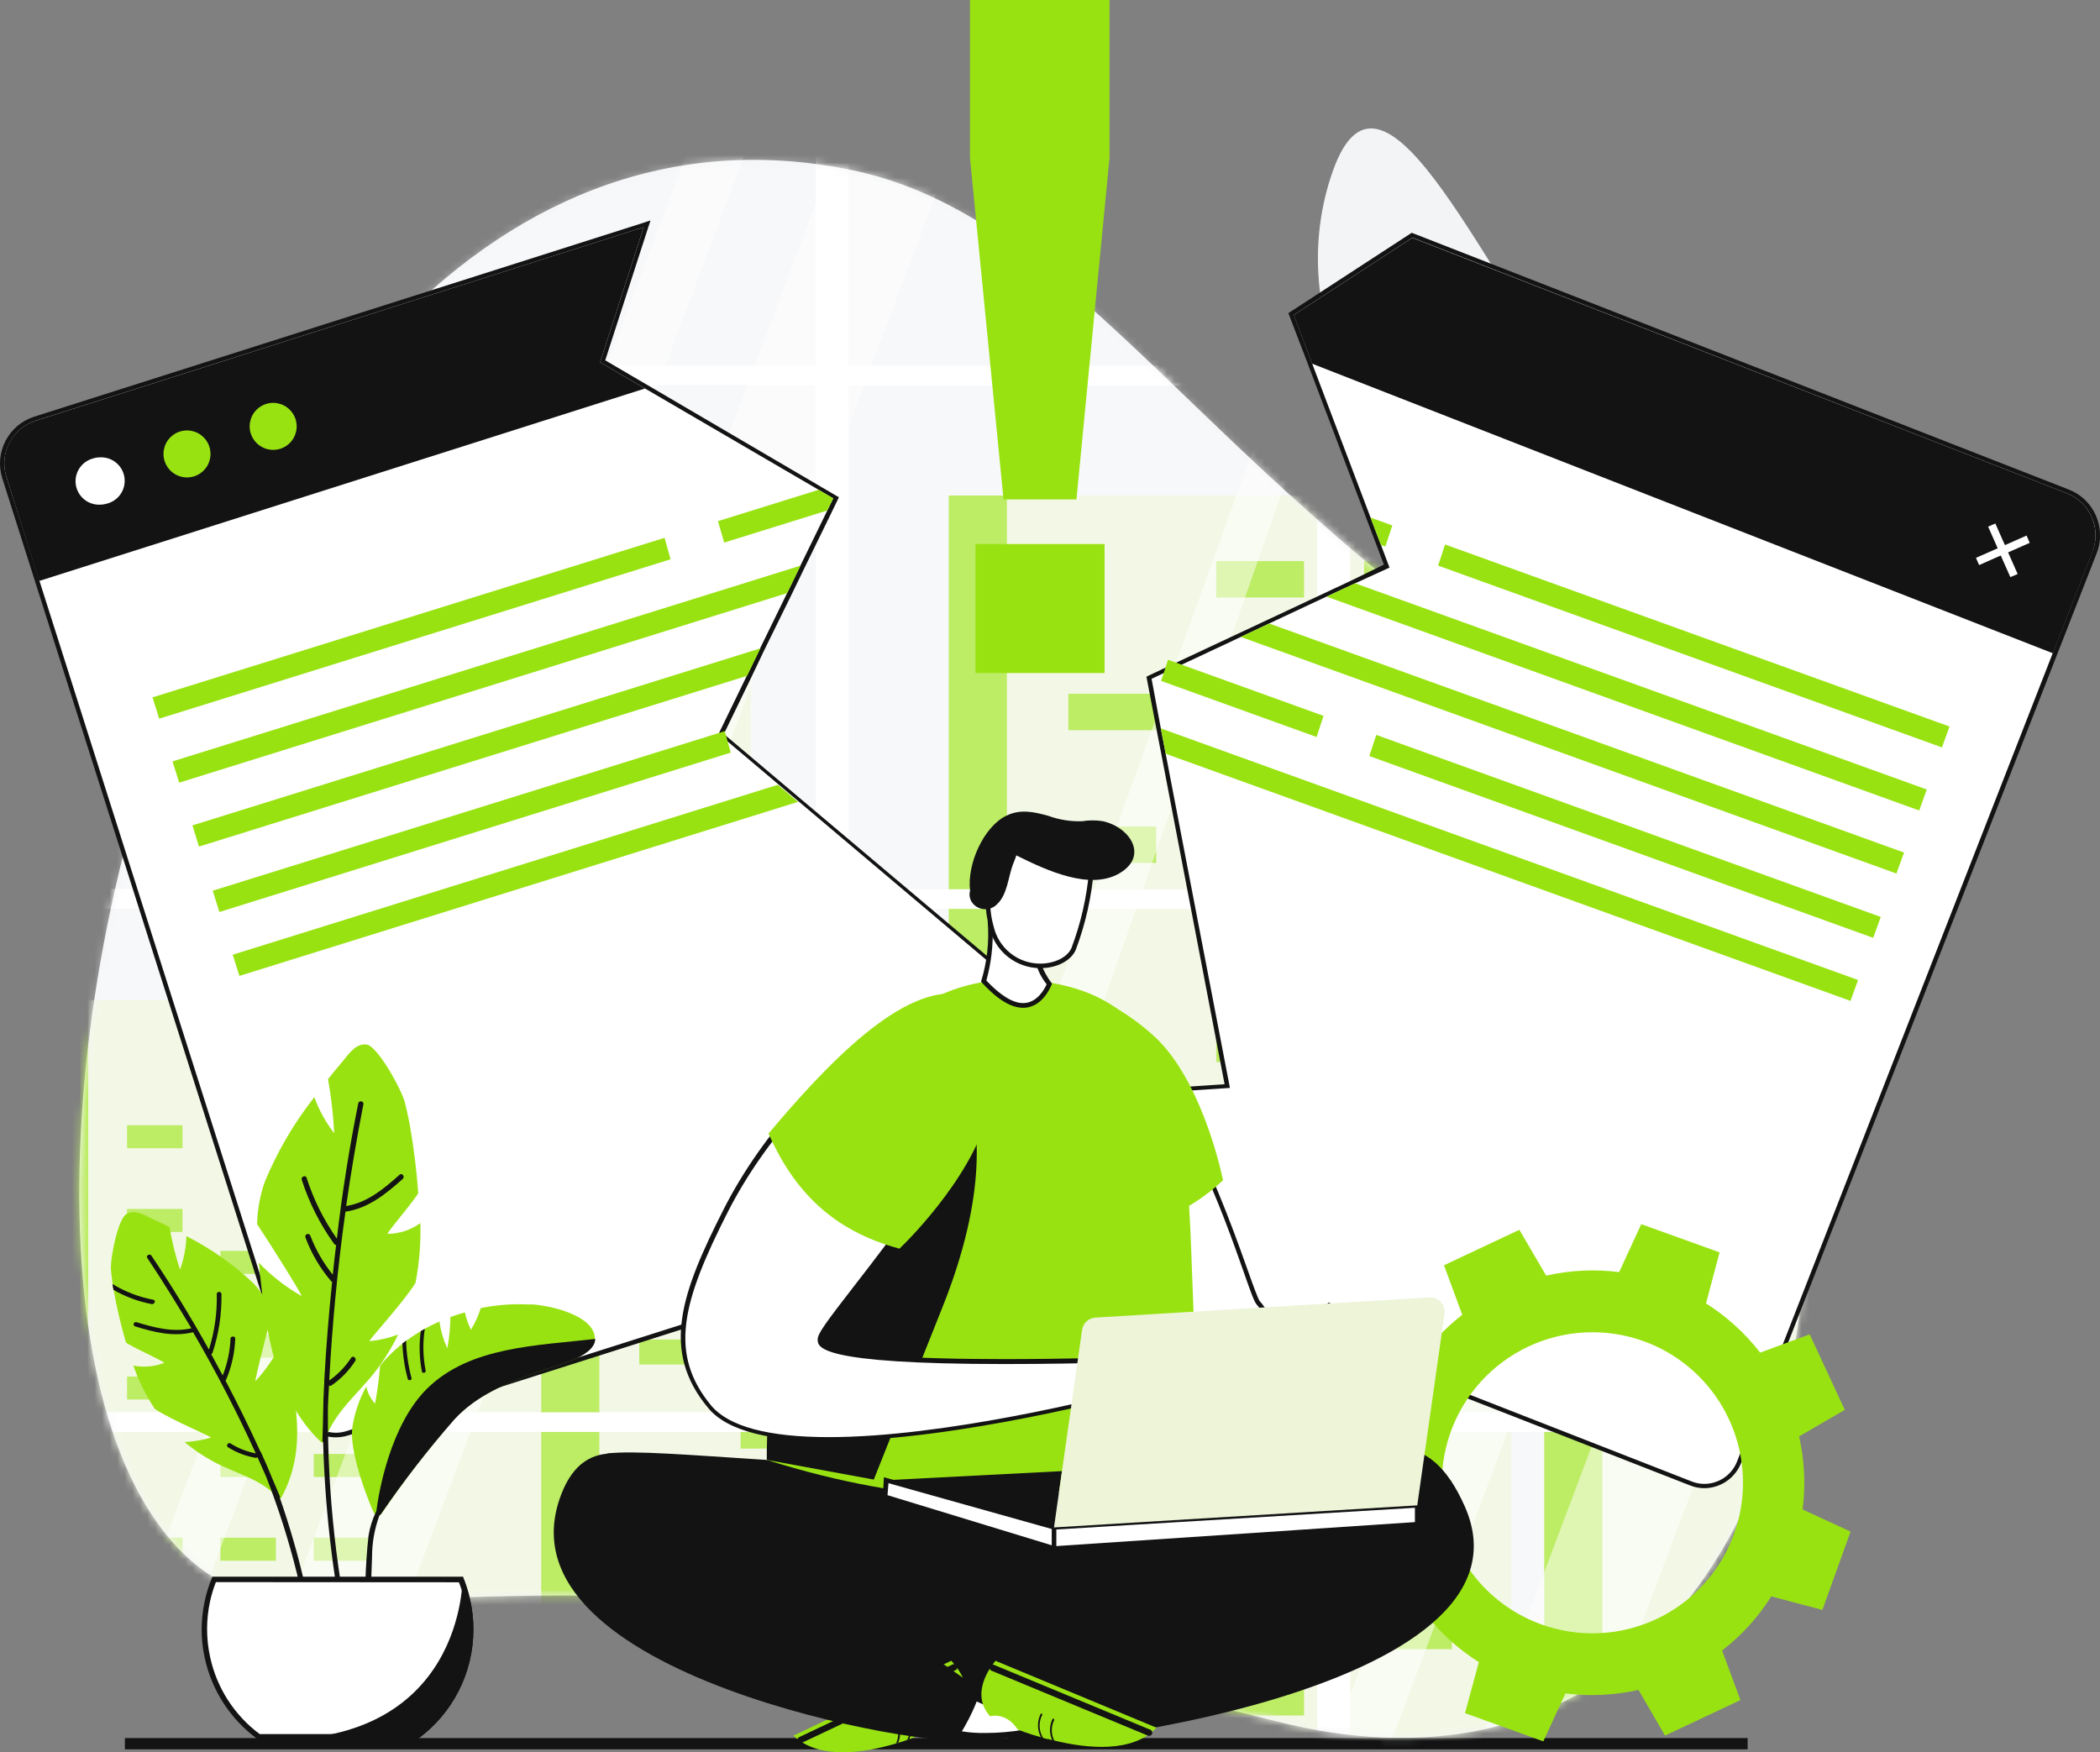 <?xml version="1.0" encoding="UTF-8"?> <svg xmlns="http://www.w3.org/2000/svg" xmlns:xlink="http://www.w3.org/1999/xlink" fill="none" height="232" viewBox="0 0 278 232" width="278"><rect x="0" y="0" width="278" height="232" fill="#808080" stroke="none"/><mask id="a" height="210" maskUnits="userSpaceOnUse" width="230" x="10" y="21"><path d="m112.241 22.411c30.957 6.098 46.762 41.151 96.615 72.357 49.853 31.206 38.88 153.022-39.814 133.151-75.116-18.958-78.59-17.464-127.789-15.712-61.613 2.189-26.975-209.097 70.988-189.797z" fill="#fff"></path></mask><path d="m112.242 22.411c30.957 6.098 46.762 41.151 96.614 72.357 49.853 31.206 38.881 153.022-39.813 133.151-75.116-18.958-78.591-17.464-127.79-15.712-61.613 2.189-26.975-209.097 70.989-189.797z" fill="#f3f4f6"></path><path d="m196.204 73.809c-14.519-11.563-26.632-31.745-19.756-51.18 6.876-19.435 21.094 16.78 32.523 28.8 16.541 17.444 17.641 46.575-12.767 22.38z" fill="#f3f4f6"></path><path d="m231.353 230.119h-214.821v1.493h214.821z" fill="#131314"></path><g mask="url(#a)"><path d="m60.323 85.611v-8.037h13.337v-38.434h3.682v38.434h14.364v8.037h7.695v161.132h-55.494v-161.132z" fill="#edf4d8"></path><path d="m51.601 85.611h-7.695v144.943h7.695z" fill="#99e212"></path><path d="m127.143 123.994h-55.495v122.749h55.495z" fill="#edf4d8"></path><path d="m79.344 123.994h-7.695v122.749h7.695z" fill="#99e212"></path><path d="m119.409 129.221h-7.965v3.308h7.965z" fill="#99e212"></path><path d="m106 129.221h-7.965v3.308h7.965z" fill="#99e212"></path><path d="m119.409 141.251h-7.965v3.308h7.965z" fill="#99e212"></path><path d="m106 141.251h-7.965v3.308h7.965z" fill="#99e212"></path><path d="m92.591 141.251h-7.965v3.308h7.965z" fill="#99e212"></path><path d="m119.409 153.292h-7.965v3.308h7.965z" fill="#99e212"></path><path d="m92.591 153.292h-7.965v3.308h7.965z" fill="#99e212"></path><path d="m106 159.307h-7.965v3.308h7.965z" fill="#99e212"></path><path d="m119.409 165.322h-7.965v3.308h7.965z" fill="#99e212"></path><path d="m106 171.337h-7.965v3.308h7.965z" fill="#99e212"></path><path d="m119.409 177.352h-7.965v3.308h7.965z" fill="#99e212"></path><path d="m92.591 177.352h-7.965v3.308h7.965z" fill="#99e212"></path><path d="m119.409 188.48h-7.965v3.308h7.965z" fill="#99e212"></path><path d="m106 188.48h-7.965v3.308h7.965z" fill="#99e212"></path><path d="m119.409 200.51h-7.965v3.308h7.965z" fill="#99e212"></path><path d="m106 200.51h-7.965v3.308h7.965z" fill="#99e212"></path><path d="m92.591 200.51h-7.965v3.308h7.965z" fill="#99e212"></path><path d="m119.409 212.54h-7.965v3.308h7.965z" fill="#99e212"></path><path d="m92.591 212.54h-7.965v3.308h7.965z" fill="#99e212"></path><path d="m106 218.555h-7.965v3.309h7.965z" fill="#99e212"></path><path d="m92.591 218.555h-7.965v3.309h7.965z" fill="#99e212"></path><path d="m119.409 224.57h-7.965v3.309h7.965z" fill="#99e212"></path><path d="m259.924 123.994h-55.495v122.749h55.495z" fill="#edf4d8"></path><path d="m212.124 123.994h-7.695v122.749h7.695z" fill="#99e212"></path><path d="m200.053 65.606h-74.452v181.137h74.452z" fill="#edf4d8"></path><g fill="#99e212"><path d="m133.296 65.606h-7.695v181.137h7.695z"></path><path d="m192.209 74.287h-11.626v4.822h11.626z"></path><path d="m172.63 74.287h-11.626v4.822h11.626z"></path><path d="m192.209 91.855h-11.626v4.822h11.626z"></path><path d="m172.63 91.855h-11.626v4.822h11.626z"></path><path d="m153.052 91.855h-11.626v4.822h11.626z"></path><path d="m192.209 109.423h-11.626v4.822h11.626z"></path><path d="m153.052 109.423h-11.626v4.822h11.626z"></path><path d="m172.63 118.217h-11.626v4.823h11.626z"></path><path d="m192.209 127.001h-11.626v4.823h11.626z"></path><path d="m172.63 135.785h-11.626v4.823h11.626z"></path><path d="m192.209 144.57h-11.626v4.822h11.626z"></path><path d="m153.052 144.57h-11.626v4.822h11.626z"></path><path d="m192.209 160.81h-11.626v4.823h11.626z"></path><path d="m172.63 160.81h-11.626v4.823h11.626z"></path><path d="m192.209 178.379h-11.626v4.822h11.626z"></path><path d="m172.63 178.379h-11.626v4.822h11.626z"></path><path d="m153.052 178.379h-11.626v4.822h11.626z"></path><path d="m192.209 195.957h-11.626v4.823h11.626z"></path><path d="m153.052 195.957h-11.626v4.823h11.626z"></path><path d="m172.63 204.741h-11.626v4.823h11.626z"></path><path d="m153.052 204.741h-11.626v4.823h11.626z"></path><path d="m192.209 213.525h-11.626v4.823h11.626z"></path><path d="m172.63 222.31h-11.626v4.822h11.626z"></path></g><path d="m53.829 132.405h-47.001v114.338h47.001z" fill="#edf4d8"></path><path d="m11.682 132.405h-4.854v114.338h4.854z" fill="#99e212"></path><path d="m48.877 137.88h-7.343v3.049h7.343z" fill="#99e212"></path><path d="m36.522 137.88h-7.343v3.049h7.343z" fill="#99e212"></path><path d="m48.877 148.977h-7.343v3.049h7.343z" fill="#99e212"></path><path d="m36.522 148.977h-7.343v3.049h7.343z" fill="#99e212"></path><path d="m24.163 148.977h-7.343v3.049h7.343z" fill="#99e212"></path><path d="m48.877 160.064h-7.343v3.049h7.343z" fill="#99e212"></path><path d="m24.163 160.064h-7.343v3.049h7.343z" fill="#99e212"></path><path d="m36.522 165.612h-7.343v3.049h7.343z" fill="#99e212"></path><path d="m48.877 171.16h-7.343v3.049h7.343z" fill="#99e212"></path><path d="m36.522 176.698h-7.343v3.05h7.343z" fill="#99e212"></path><path d="m48.877 182.247h-7.343v3.049h7.343z" fill="#99e212"></path><path d="m24.163 182.247h-7.343v3.049h7.343z" fill="#99e212"></path><path d="m48.877 192.504h-7.343v3.049h7.343z" fill="#99e212"></path><path d="m36.522 192.504h-7.343v3.049h7.343z" fill="#99e212"></path><path d="m48.877 203.59h-7.343v3.049h7.343z" fill="#99e212"></path><path d="m36.522 203.59h-7.343v3.049h7.343z" fill="#99e212"></path><path d="m24.163 203.59h-7.343v3.049h7.343z" fill="#99e212"></path><path d="m48.877 214.687h-7.343v3.049h7.343z" fill="#99e212"></path><path d="m24.163 214.687h-7.343v3.049h7.343z" fill="#99e212"></path><path d="m36.522 220.225h-7.343v3.049h7.343z" fill="#99e212"></path><path d="m24.163 220.225h-7.343v3.049h7.343z" fill="#99e212"></path><path d="m48.877 225.773h-7.343v3.049h7.343z" fill="#99e212"></path><path d="m176.551 10.029h-199.172v227.09h199.172z" fill="#fff" opacity=".35"></path><path d="m45.949 233.023h-15.463l82.873-220.391h15.453z" fill="#fff" opacity=".5"></path><path d="m18.652 233.023h-7.726l82.863-220.391h7.726z" fill="#fff" opacity=".5"></path><path d="m110.946 233.023h-7.726l71.04-196.725v15.847z" fill="#fff" opacity=".5"></path><path d="m376.769 5.538h-199.172v227.09h199.172z" fill="#fff" opacity=".35"></path><path d="m210.546 233.023h-15.463l82.874-220.391h15.452z" fill="#fff" opacity=".5"></path><path d="m183.249 233.023h-7.737l82.874-220.391h7.726z" fill="#fff" opacity=".5"></path><path d="m385.088 50.993v-2.593h-7.156v-40.965h-402.731v5.185h4.335v1.898h128.453v33.882h-132.747v2.593h132.747v66.695h-132.747v2.614h132.747v66.695h-132.747v2.592h132.747v43.454h-128.412v1.504h-4.377v6.015h402.731v-.487-50.506h7.156v-2.593h-7.156v-66.674h7.156v-2.593h-7.156v-66.716zm-206.339 69.308h62.039v66.695h-62.039zm0-2.593v-66.716h62.039v66.695zm0-69.287v-33.902h62.039v33.882zm0 141.167h62.039v43.454h-62.018v1.504zm66.374 43.454v-43.454h62.059v43.454zm0-46.046v-66.695h62.059v66.695zm0-69.288v-66.716h62.059v66.695zm0-69.287v-33.902h62.059v33.882zm66.415-33.902h62.038v33.882h-62.038zm-199.193 0h62.028v33.882h-62.028zm0 36.526h62.028v66.695h-62.028zm0 69.288h62.028v66.695h-62.028zm0 69.288h62.028v44.957-1.504h-62.028zm261.231 44.957v-1.504h-62.038v-43.453h62.038zm0-47.55h-62.038v-66.726h62.038zm0-69.288h-62.038v-66.746h62.038z" fill="#fff"></path></g><path d="m44.466 189.973c-1.045.002-2.063-.329-2.908-.944s-1.472-1.483-1.79-2.478l-39.202-123.289c-.489-1.567-.34-3.263.416-4.72.756-1.457 2.056-2.556 3.618-3.059l81.048-25.803-5.87 18.149 28.727 16.77 2.157 1.265-11.512 23.739-3.682 7.602 42.209 35.645-22.142 20.451 12.684 10.288-82.272 26.197c-.482.138-.982.201-1.483.186z" fill="#fff"></path><path d="m85.215 30.075-5.777 17.89 28.934 16.884 1.929 1.13-.778 1.607-3.546 7.26-1.763 3.64-3.547 7.26-1.763 3.64-3.661 7.54-.124.259 1.265 1.037 6.585 5.559 2.676 2.261 31.61 26.694-22.142 20.576 12.528 10.164-81.774 25.999c-.453.143-.925.217-1.4.218-.985 0-1.944-.314-2.738-.896-.794-.581-1.383-1.401-1.68-2.34l-39.202-123.319c-.469-1.495-.328-3.115.393-4.506.721-1.391 1.963-2.441 3.455-2.919zm.881-.882-1.037.342-80.54 25.637c-1.636.524-2.999 1.674-3.79 3.2-.791 1.526-.946 3.302-.431 4.941l39.202 123.361c.332 1.056.994 1.978 1.887 2.631.894.654 1.973 1.003 3.08.999.531-.002 1.059-.082 1.566-.239l81.764-25.999 1.037-.322-.819-.674-12.01-9.749 21.665-19.994.477-.446-.498-.415-31.641-26.684-2.676-2.261-6.585-5.559-.923-.778 3.588-7.405 1.763-3.702 3.568-7.26 1.763-3.64 3.546-7.26.778-1.607.228-.477-.456-.259-1.929-1.13-28.551-16.739 5.631-17.413.342-1.037z" fill="#131314"></path><path d="m79.438 47.965 5.942 3.474-80.198 25.481-4.335-13.783c-.237-.739-.325-1.517-.26-2.29.065-.773.282-1.526.638-2.215.357-.689.846-1.301 1.439-1.8.594-.499 1.28-.877 2.02-1.11l80.53-25.647z" fill="#131314"></path><path d="m33.181 57.34c-.175-.587-.173-1.213.006-1.799.179-.586.527-1.106 1.001-1.495.474-.389 1.051-.629 1.661-.691.61-.062 1.224.058 1.766.344.542.286.987.725 1.28 1.264.293.538.421 1.151.367 1.761s-.286 1.191-.669 1.67c-.383.478-.898.834-1.481 1.02-.394.126-.81.173-1.222.136-.412-.036-.813-.154-1.179-.348-.366-.193-.69-.457-.953-.777-.263-.32-.459-.689-.577-1.086z" fill="#99e212"></path><path d="m21.774 60.991c-.175-.587-.173-1.213.006-1.799s.527-1.106 1.001-1.495 1.051-.629 1.661-.691c.61-.062 1.224.058 1.766.344.542.286.987.726 1.28 1.264.293.538.421 1.151.367 1.761-.054.61-.286 1.191-.669 1.67-.383.479-.898.834-1.481 1.02-.394.126-.81.173-1.222.136-.412-.036-.813-.154-1.179-.348-.366-.193-.69-.457-.953-.777-.263-.32-.459-.689-.577-1.086z" fill="#99e212"></path><path d="m13.23 67.099c-.817.004-1.609-.284-2.231-.814-.622-.53-1.033-1.266-1.159-2.073-.126-.808.043-1.633.475-2.327.432-.694 1.098-1.21 1.878-1.454.336-.103.686-.156 1.037-.156.817-.004 1.609.284 2.231.815.622.53 1.034 1.266 1.159 2.073.126.808-.043 1.633-.475 2.327-.432.694-1.098 1.21-1.878 1.454-.336.103-.686.155-1.037.155z" fill="#fff"></path><path d="m13.232 60.555c.77-.041 1.528.206 2.126.693.598.486.995 1.178 1.112 1.94.117.762-.052 1.541-.476 2.185-.424.644-1.072 1.108-1.819 1.301-.306.094-.624.143-.944.145-.762.029-1.509-.224-2.097-.71-.589-.486-.978-1.171-1.095-1.925-.116-.754.048-1.524.463-2.165.414-.641 1.05-1.107 1.785-1.309.304-.102.623-.154.944-.155zm0-.57c-.38.002-.758.061-1.12.176-.935.298-1.715.954-2.167 1.825-.297.565-.442 1.197-.423 1.835s.204 1.26.534 1.806c.331.546.797.997 1.353 1.309.556.312 1.184.476 1.823.474.982 0 1.924-.39 2.618-1.084.694-.694 1.084-1.636 1.084-2.618s-.39-1.924-1.084-2.618c-.694-.694-1.636-1.084-2.618-1.084z" fill="#131314"></path><path d="m20.19 92.332.882 2.821 67.701-21.105-.798-2.842z" fill="#99e212"></path><path d="m105.98 74.888-1.773 3.64-80.488 25.097-.881-2.82z" fill="#99e212"></path><path d="m100.666 85.84-75.189 23.439.861 2.81 72.565-22.608z" fill="#99e212"></path><path d="m110.302 65.979-.777 1.607-13.659 4.252-.819-2.842 13.326-4.148z" fill="#99e212"></path><path d="m28.162 117.927.881 2.821 67.701-21.105-.798-2.842z" fill="#99e212"></path><path d="m105.645 106.166-73.955 23.044-.881-2.81 72.16-22.494z" fill="#99e212"></path><path d="m225.617 196.745c-.606 0-1.207-.113-1.773-.332l-87.986-34.41-3.443-16.251 30.075-1.971-10.371-54.073 31.445-14.758-1.038-2.696-1.379-3.63-10.236-27.058 16.002-10.454 86.877 33.965c1.53.601 2.761 1.783 3.422 3.288.073.187.145.363.208.55.193.579.298 1.184.311 1.794.01.197.01.394 0 .591-.038.623-.174 1.235-.405 1.815l-47.094 120.499c-.357.931-.991 1.73-1.816 2.29s-1.802.854-2.799.842z" fill="#fff"></path><path d="m186.952 31.455 86.721 33.882c1.444.571 2.603 1.689 3.226 3.111.072.176.145.353.207.529.181.549.278 1.123.291 1.701.01.19.01.38 0 .57-.039.594-.168 1.178-.384 1.732l-47.063 120.529c-.343.871-.94 1.618-1.713 2.145s-1.686.81-2.622.811c-.572 0-1.139-.109-1.67-.321l-87.893-34.359-3.308-15.774 30.075-1.97-8.504-44.242-.643-3.35-1.223-6.575 1.628-.767 2.364-1.11 7.83-3.671 3.734-1.773 7.581-3.557 3.827-1.773 4.532-2.074-1.11-2.945-1.379-3.63-7.747-20.431-2.437-6.44 15.691-10.226zm-.072-.633-.239.156-15.691 10.226-.394.249.166.436 2.468 6.44 7.706 20.348 1.379 3.63.923 2.447-4.065 1.991-3.775 1.773-7.581 3.557-3.786 1.773-7.83 3.671-2.364 1.11-1.628.767-.405.197.083.425 1.255 6.565.653 3.36 8.359 43.609-29.443 1.929h-.653l.135.653 3.339 15.774.063.312.29.103 87.893 34.349c.597.238 1.234.361 1.877.363 1.049-.005 2.073-.324 2.94-.915.867-.592 1.537-1.429 1.924-2.404l47.094-120.499c.237-.611.381-1.254.425-1.908 0-.228 0-.425 0-.633-.013-.628-.122-1.25-.321-1.846l-.218-.57c-.341-.782-.834-1.49-1.45-2.081-.616-.591-1.343-1.054-2.139-1.363l-86.71-33.892z" fill="#131314"></path><g fill="#99e212"><path d="m258.077 96.189-.995 2.769-66.706-24.071.923-2.8z"></path><path d="m255.07 104.528-1.006 2.779-78.456-28.312 3.775-1.773z"></path><path d="m168.024 82.552 84.035 30.324-1.006 2.78-86.814-31.331z"></path><path d="m182.803 72.15.591.218.923-2.8-2.893-1.048z"></path><path d="m248.98 121.401-1.006 2.769-66.705-24.071.923-2.8z"></path><path d="m245.974 129.75-1.006 2.769-90.652-32.72-.643-3.36z"></path><path d="m174.29 97.579-20.586-7.426.923-2.8 20.586 7.426z"></path></g><path d="m277.024 73.011-5.258 13.482-98.067-38.341-2.437-6.44 15.702-10.226 86.71 33.85c1.44.576 2.598 1.693 3.226 3.111.072.176.134.353.197.529.179.55.28 1.123.3 1.701v.57c-.036.603-.162 1.197-.373 1.763z" fill="#131314"></path><path d="m264.705 73.923-2.863 1.255-.653-1.483 2.873-1.255-1.255-2.862 1.483-.643 1.255 2.862 2.862-1.255.653 1.483-2.872 1.255 1.255 2.862-1.483.653z" fill="#fff"></path><path d="m264.144 69.308 1.037 2.344.239.519.518-.228 2.344-1.037.415.965-2.344 1.037-.519.228.229.518 1.037 2.344-.965.415-1.037-2.333-.228-.529-.529.228-2.344 1.037-.415-.954 2.344-1.037.529-.228-.228-.529-1.037-2.344.964-.415zm.29-.757-2.053.933 1.255 2.862-2.863 1.255.882 2.012 2.862-1.255 1.255 2.862 2.012-.881-1.255-2.914 2.863-1.255-.789-2.002-2.862 1.255-1.286-2.873z" fill="#131314"></path><path d="m180.297 179.488-3.733 10.371 6.347 2.925c-.408 3.228-.25 6.502.467 9.676l-6.036 3.526 4.708 9.987 6.555-2.427c1.991 2.574 4.416 4.782 7.166 6.523l-1.836 6.752 10.371 3.733 2.925-6.347c3.228.408 6.502.25 9.676-.466l3.505 6.046 9.987-4.698-2.427-6.565c2.576-1.986 4.781-4.412 6.513-7.166l6.762 1.794 3.733-10.371-6.347-2.924c.408-3.228.25-6.503-.466-9.676l6.046-3.516-4.646-9.998-6.555 2.417c-1.992-2.571-4.417-4.775-7.166-6.513l1.794-6.762-10.37-3.733-2.925 6.347c-3.225-.408-6.495-.25-9.666.466l-3.546-6.067-9.977 4.698 2.416 6.555c-2.569 1.994-4.772 4.419-6.513 7.166zm37.253-1.929c3.709 1.334 6.94 3.737 9.284 6.907s3.695 6.963 3.883 10.901c.188 3.937-.796 7.842-2.827 11.221-2.031 3.378-5.019 6.079-8.585 7.759-3.566 1.681-7.55 2.267-11.448 1.683-3.899-.583-7.537-2.31-10.455-4.961-2.917-2.651-4.983-6.108-5.936-9.933s-.751-7.847.582-11.557c1.789-4.974 5.481-9.035 10.263-11.288 4.782-2.254 10.263-2.517 15.239-.732z" fill="#99e212"></path><path d="m164.457 185.845c-5.01 0-8.297-4.998-12.383-12.071-5.186-8.929-7.955-23.49-5.746-29.951.229-.643.384-1.224.519-1.722.394-1.389.56-1.835 1.037-1.835.602.084 1.18.288 1.701.601 6.782 3.464 12.549 19.705 15.328 27.504.404 1.436.957 2.826 1.649 4.148.458.522.842 1.105 1.141 1.732.549 1.037 1.037 2.022 2.302 2.022s3.111-1.037 5.901-3.484c1.649.777 3.205 1.897 3.008 2.406l-.094.238c-1.773 4.584-1.773 4.584-7.073 7.789l-.228.134c-2.097 1.452-4.549 2.309-7.094 2.479z" fill="#fff"></path><path d="m147.927 140.577c.555.085 1.087.279 1.566.57 6.669 3.402 12.445 19.56 15.173 27.327 1.037 2.987 1.41 3.941 1.711 4.263.44.504.81 1.066 1.099 1.669.54 1.038 1.162 2.178 2.572 2.178 1.411 0 3.112-1.037 5.953-3.422 1.39.684 2.645 1.587 2.676 1.929l-.093.238c-1.743 4.491-1.743 4.491-6.949 7.644l-.228.135c-2.054 1.422-4.456 2.261-6.949 2.426-4.438 0-7.446-3.837-12.113-11.916-5.123-8.867-7.902-23.303-5.724-29.691.228-.664.383-1.235.529-1.743.352-1.265.487-1.607.777-1.607zm0-.623c-1.099 0-1.037 1.411-1.887 3.775-2.261 6.607.56 21.178 5.776 30.2 4.346 7.53 7.633 12.228 12.642 12.228 2.075 0 4.429-.799 7.26-2.521 5.694-3.453 5.58-3.329 7.519-8.296.446-1.162-3.339-2.883-3.339-2.883-3.112 2.624-4.781 3.536-5.86 3.536-1.67 0-1.836-2.209-3.225-3.661-1.037-1.037-8.141-27.161-17.05-31.714-.562-.344-1.192-.563-1.846-.643z" fill="#131314"></path><path d="m141.042 162.428c3.468.589 7.018.48 10.443-.321.667-.156 1.325-.35 1.971-.581 3.149-1.156 6.027-2.95 8.452-5.268-.374-1.805-3.111-13.845-9.417-19.332-1.785-1.583-3.748-2.954-5.849-4.086-2.251-1.161-4.646-1.794-6.409-.809-.303.166-.582.372-.83.612-5.393 5.393-1.566 19.601 1.639 29.785z" fill="#99e212"></path><path d="m146.136 163.154c2.492-.356 4.953-.9 7.363-1.628-8.566-6.036-.352-14.374-3.194-18.118-1.213-1.597-1.856-9.261-3.619-10.568-2.251-1.161-4.647-1.794-6.41-.809 1.566 1.245 4.501 3.962 5.932 4.989 2.552 3.484.312 8.836.26 13.088-.145.85-.799 12.818-.332 13.046z" fill="#f3f8e6"></path><path d="m81.441 198.405c9.572 7.747 8.566 14.343 19.02 20.897 8.649 5.414 18.585 11.138 29.038 11.667 4.709.228 58.15-30.501 62.775-29.349 1.12.29-.674-10.537-13.752-13.14-4.148-.83-24.786 4.615-44.356 5.465-23.5 1.037-46.669-2.333-53.71-1.514-.85.093.436 5.507.985 5.974z" fill="#131314"></path><path d="m138.647 212.675c-17.102 5.237-44.097-20.12-53.576-19.539-9.479.581 4.377 18.232 4.377 18.232l36.681 13.264s29.619-17.215 12.518-11.957z" fill="#131314"></path><path d="m182.527 191.944c-18.481 2.53-28.167 13.399-45.269 18.667-17.101 5.269-11.159 14.063-11.159 14.063l29.516-3.225 24.682-13.119s9.552-17.392 2.23-16.386z" fill="#131314"></path><path d="m131.051 229.89c-1.547.006-3.093-.102-4.625-.321v-3.111c1.067-.407 2.189-.651 3.329-.726 2.074-.145 10.06-6.161 11.926-7.581.56 1.161 2.323 5.185 1.141 8.016-.286.636-.716 1.196-1.256 1.637s-1.175.75-1.855.904c-2.807.776-5.707 1.16-8.618 1.141z" fill="#fff"></path><path d="m141.57 218.659c.653 1.441 2.012 4.967.964 7.436-.269.599-.676 1.126-1.188 1.537s-1.114.694-1.757.827c-2.78.768-5.652 1.148-8.535 1.131-1.443.003-2.884-.091-4.315-.28v-2.593c.978-.353 2.001-.566 3.039-.633 2.074-.145 9.251-5.496 11.792-7.425zm.217-.944s-9.893 7.602-12.051 7.757c-1.24.068-2.46.345-3.609.82v3.536c1.629.264 3.277.389 4.927.374 2.942.013 5.873-.374 8.711-1.152 7.063-2.001 2.022-11.335 2.022-11.335z" fill="#131314"></path><path d="m133.927 230.668c2.147 1.421 70.978-6.357 59.985-31.216-9.468-21.374-26.622 6.15-64.175 24.641.343 2.105 3.609 6.14 4.19 6.575z" fill="#131314"></path><path d="m130.513 229.756c-2.12.031-4.228-.32-6.223-1.037-4.148-1.608-4.915-7.343-5.05-9.147 2.323 1.306 10.817 6.025 12.289 6.16.866.082 1.706.339 2.468.757l2.075 2.717c-1.833.347-3.694.531-5.559.55z" fill="#fff"></path><path d="m119.557 220.173c3.111 1.701 10.464 5.766 11.906 5.911.803.069 1.583.302 2.292.685l1.69 2.261c-1.628.269-3.275.408-4.926.415-2.091.048-4.174-.279-6.15-.965-3.63-1.4-4.573-6.139-4.812-8.297zm-.695-1.099s.094 7.975 5.289 9.976c2.044.723 4.201 1.074 6.368 1.038 2.02-.005 4.035-.206 6.015-.602l-2.364-3.163c-.816-.461-1.722-.74-2.655-.819-1.587-.156-12.653-6.399-12.653-6.399z" fill="#131314"></path><path d="m105.034 229.797c3.371 3.226 9.334 2.303 13.576 1.037l.28-.083.311-.093.311-.093.57-.197.291-.094c1.835-.643 3.038-1.213 3.038-1.213 1.494-2.479 3.558-1.919 3.558-1.919 2.8-3.464-1.038-7.259-1.038-7.259z" fill="#99e212"></path><path d="m118.537 228.034c.23.427.357.901.372 1.385.014.485-.085.966-.289 1.405l.28-.083c.192-.452.279-.941.256-1.431-.024-.49-.157-.969-.391-1.4-.093-.104-.311 0-.228.124zm1.535-.778c.273.473.417 1.01.417 1.556s-.144 1.083-.417 1.556l.29-.094c.237-.487.353-1.024.338-1.565-.014-.542-.159-1.072-.421-1.546-.062-.145-.28-.041-.207.093z" fill="#131314"></path><path d="m126.524 221.117-20.378 9.634c-.101.047-.216.052-.32.014s-.188-.115-.235-.216c-.047-.1-.052-.215-.014-.319s.116-.189.216-.236l20.368-9.645c.101-.04.213-.041.314-.001.101.039.183.116.23.214.046.098.053.21.02.313-.034.103-.105.19-.201.242z" fill="#131314"></path><path d="m126.655 230.233c-1.586 1.421-61.789-8.048-52.341-32.419 6.223-16.117 27.814 7.363 55.421 25.844-.259 2.084-2.655 6.15-3.08 6.575z" fill="#131314"></path><path d="m159.436 190.99s-18.398 14.737-57.921 2.302c0 0-1.13-66.809 35.261-63.47 26.56 2.437 18.439 32.471 22.66 61.168z" fill="#99e212"></path><path d="m135.452 133.12c-1.515 0-3.278-1.089-5.186-3.225.725-2.44 1.016-4.989.861-7.529l6.222 1.68c-.238.85-.591 3.235 1.608 6.222-.29.612-1.369 2.852-3.505 2.852z" fill="#fff"></path><path d="m131.405 122.77 5.538 1.494c-.168 1.066-.111 2.156.168 3.199.278 1.043.772 2.016 1.449 2.857-.321.705-1.317 2.489-3.111 2.489-1.39 0-3.039-1.037-4.874-2.987.638-2.294.918-4.672.83-7.052zm-.654-.809c.222 2.701-.077 5.419-.881 8.006 2.343 2.604 4.148 3.464 5.579 3.464 2.717 0 3.817-3.194 3.817-3.194-2.769-3.671-1.556-6.399-1.556-6.399z" fill="#131314"></path><path d="m101.517 193.292s-.767-28.582 15.038-53.037l4.667-6.222s15.556 9.002 3.516 39.108l-9.065 22.754z" fill="#131314"></path><path d="m131.067 227.236s2.074-.654 3.661 1.752c0 0 1.234.508 3.111 1.037l.291.094.529.135h.114l.57.134.28.073c4.283 1.037 10.298 1.67 13.482-1.711l-21.312-8.857s-3.682 4.034-.726 7.343z" fill="#99e212"></path><path d="m137.817 230.046.291.094c-.293-.462-.458-.993-.48-1.539-.022-.547.101-1.089.355-1.573.008-.029.004-.06-.009-.086-.014-.027-.036-.048-.064-.06-.028-.011-.059-.012-.087-.002-.029.009-.053.029-.068.055-.24.486-.359 1.022-.348 1.563.011.542.151 1.072.41 1.548zm1.504-2.427c-.212.442-.323.926-.323 1.416s.111.974.323 1.416l.28.072c-.23-.425-.355-.9-.364-1.383-.009-.484.098-.962.312-1.396.017-.03.021-.066.011-.099s-.032-.061-.063-.077c-.03-.017-.065-.021-.099-.011-.033.01-.06.032-.077.062z" fill="#131314"></path><path d="m131.203 221.179 20.814 8.639c.099.025.204.014.295-.032.092-.046.163-.123.202-.218.04-.094.043-.2.011-.297s-.099-.179-.186-.231l-20.815-8.639c-.099-.025-.204-.013-.295.032-.091.046-.163.123-.202.218-.039.094-.043.2-.011.297.033.097.099.179.187.231z" fill="#131314"></path><path d="m154.575 186.146c-.961-.183-1.877-.553-2.696-1.089-.578-.366-1.207-.645-1.867-.829h-.373c-.176 0-.353 0-.519 0h-.383c-.138.009-.276-.021-.397-.087s-.221-.166-.288-.287c-.144-.249-.229-.529-.247-.817s.031-.576.143-.842c.581-1.538 1.639-2.85 3.018-3.744 1.258-.468 2.589-.71 3.931-.715 1.563-.086 3.099.43 4.293 1.441.395.384.436.643.405.716-.031.072-.156.114-.322.114-.202-.007-.403-.049-.591-.125-.805-.325-1.654-.528-2.52-.601-.394 0-.508.176-.529.321-.02.145-.072.498 2.199 1.193.84.259 1.773.985 1.732 1.193-.042.207-.094.28-.591.28-.785-.083-1.553-.279-2.282-.581l-.716-.239h-.072-.073c-.11.005-.215.045-.301.114s-.147.164-.176.27c-.083.404.394.767 1.245 1.348.301.193.582.416.84.664.218.373.176.498.166.498-.011 0-.083.062-.311.062-.707-.077-1.403-.233-2.075-.467-.383-.135-.779-.229-1.182-.28h-.114l-.176.094c-.075.059-.135.135-.174.221-.04.087-.058.181-.054.276 0 .405.466.726.943 1.038.229.165.664.477.695.622-.068.057-.145.103-.228.135-.105.067-.228.103-.353.103z" fill="#fff"></path><path d="m154.893 178.067c1.484-.086 2.945.396 4.087 1.349.091.092.175.193.248.3-.153-.009-.304-.044-.445-.103-.838-.34-1.723-.55-2.624-.623-.695 0-.82.457-.84.592-.083.601.415.912 2.416 1.524.533.183 1.024.472 1.442.85h-.208c-.748-.084-1.481-.273-2.178-.56l-.726-.238h-.145-.145c-.171.013-.334.08-.465.192-.13.112-.222.263-.261.43-.135.633.498 1.037 1.369 1.67.259.169.508.353.747.55.002.034.002.069 0 .103-.671-.085-1.331-.238-1.971-.456-.409-.145-.834-.243-1.265-.29-.182-.004-.359.058-.498.176-.108.088-.193.201-.249.329s-.081.268-.072.407c0 .56.529.923 1.037 1.307.115.076.226.159.332.249-.898-.196-1.754-.547-2.531-1.037-.61-.386-1.274-.68-1.97-.871-.138-.011-.277-.011-.415 0-.183-.011-.367-.011-.55 0h-.352c-.087.01-.175-.008-.252-.051-.076-.042-.137-.108-.174-.188-.118-.21-.186-.445-.199-.686-.012-.241.031-.482.127-.704.558-1.447 1.551-2.686 2.841-3.546 1.221-.46 2.513-.698 3.817-.706zm0-.611c-1.381.005-2.75.254-4.044.736-1.037.404-4.356 3.951-3.049 5.87.095.161.232.293.396.382.165.09.35.133.537.126.28 0 .581-.062.902-.062.111-.01.222-.01.332 0 .965.145 3.288 1.929 4.615 1.929.143.004.285-.024.415-.083 1.577-.674-1.908-1.649-1.11-2.354h.094c1.089.302 2.193.547 3.308.736.571 0 .851-.239.415-1.037-.29-.498-2.842-1.743-1.815-1.94.999.403 2.044.682 3.111.83.436 0 .768-.135.882-.508.166-.529-1.214-1.348-1.929-1.566-1.991-.612-2.292-.923-1.763-.923.83.077 1.644.276 2.416.591.225.088.464.137.705.145.706 0 .913-.581.125-1.358-1.246-1.081-2.865-1.632-4.511-1.535z" fill="#131314"></path><path d="m150.611 178.493c.682-.987 1.579-1.806 2.624-2.396.122-.032.247-.049.374-.052.176 0 .269 0 .28.073.01.072 0 .083 0 .238-.259.424-.614.779-1.038 1.037-.173.126-.339.261-.497.405-.168.161-.352.303-.55.425-.386.134-.786.224-1.193.27z" fill="#fff"></path><path d="m153.483 176.356c-.238.293-.521.545-.84.747-.185.13-.362.272-.529.425-.151.145-.318.274-.498.384l-.155.062c1.037-1.182 1.618-1.504 1.867-1.576h.155zm.125-.622c-.158.004-.315.028-.467.072-1.037.322-2.593 2.261-3.236 3.06h.073c.663-.058 1.315-.204 1.939-.436.384-.217.705-.591 1.037-.84.459-.277.843-.661 1.12-1.12.26-.549-.083-.757-.508-.757z" fill="#131314"></path><path d="m109.68 190.512c-8.1 0-13.399-1.431-15.733-4.252-6.378-7.674-3.111-15.639 2.157-26.051 4.905-9.655 13.482-19.217 20.98-23.252 1.187-.662 2.52-1.018 3.878-1.037 1.079-.06 2.148.231 3.047.829.899.599 1.581 1.472 1.942 2.49 1.294 3.223 1.587 6.761.84 10.153-1.213 5.134-8.525 14.592-13.368 20.856-3.319 4.283-4.906 6.378-4.895 7.062.01.685 0 2.956 24.434 2.956 5.455 0 10.453-.114 13.482-.176h2.395l.809 4.241c-2.665.706-24.153 6.223-39.917 6.223z" fill="#fff"></path><path d="m120.961 136.242c1.014-.059 2.02.212 2.867.773s1.489 1.381 1.831 2.338c1.285 3.167 1.585 6.647.86 9.987-1.192 5.072-8.483 14.519-13.305 20.742-3.972 5.123-4.978 6.513-4.968 7.259 0 1.038.052 3.257 24.745 3.257 5.465 0 10.464-.104 13.482-.166h2.126l.705 3.713c-3.619.943-24.288 6.129-39.575 6.129-8.006 0-13.223-1.4-15.556-4.148-5.725-6.907-3.858-13.794 2.199-25.71 4.885-9.603 13.483-19.113 20.856-23.127 1.145-.629 2.427-.967 3.734-.985zm0-.622c-1.406.012-2.787.368-4.024 1.037-7.187 3.889-15.971 13.264-21.105 23.386-5.652 11.117-8.411 18.813-2.074 26.383 2.676 3.236 8.763 4.366 15.971 4.366 16.998 0 40.291-6.295 40.291-6.295l-.913-4.77h-.218c-1.296 0-8.172.218-15.877.218-11.18 0-24.092-.446-24.123-2.655 0-1.691 16.344-19.757 18.253-27.846.769-3.464.469-7.081-.861-10.371-.385-1.073-1.106-1.994-2.054-2.627-.949-.633-2.075-.945-3.214-.889z" fill="#131314"></path><path d="m119.074 165.322c1.431-1.359 10.672-10.682 12.04-19.415.623-3.972 1.369-13.025-3.577-14.166-7.913-1.836-18.502 9.666-25.803 18.346 3.35 7.55 8.452 12.849 17.34 15.235z" fill="#99e212"></path><path d="m149.215 184.134c-.228 0-.663-.456-.964-.912v-.114s.124-1.359.145-1.483c.021-.125.322-.923.477-1.338.284-.075.551-.202.788-.374.598 1.2 1.01 2.483 1.224 3.807l-.435.248h-.146c-.353.001-.703.061-1.037.177z" fill="#fff"></path><path d="m149.553 180.339c.432 1.039.758 2.12.975 3.225l-.156.093h-.073c-.371 0-.742.052-1.099.156-.254-.187-.472-.419-.643-.685 0-.186.104-1.151.135-1.41l.404-1.172c.159-.054.312-.123.457-.207zm.103-.757c-.033-.011-.069-.011-.103 0-.237.201-.523.333-.83.383-.023.009-.049.009-.072 0 0 0-.56 1.566-.56 1.597s-.146 1.535-.146 1.535v.208s.706 1.13 1.266 1.13h.124c.31-.108.636-.161.964-.155h.218l.706-.405s-.882-4.293-1.567-4.293z" fill="#131314"></path><path d="m150.305 179.219.705-.788 1.224-.249.664-.021-.104.778-1.483 1.192z" fill="#fff"></path><path d="m152.544 178.482v.29l-1.182.955-.581-.529.436-.488 1.037-.218zm.705-.643h-1.037l-1.317.27-.975 1.089 1.411 1.296 1.794-1.431.166-1.265z" fill="#131314"></path><path d="m137.711 127.873c-1.506.003-2.968-.51-4.142-1.453-1.174-.944-1.989-2.261-2.309-3.733-1.773-6.098 2.074-11.408 2.904-12.445l10.319 4.999c-.313 3.548-1.108 7.038-2.365 10.371-.56 1.338-2.374 2.261-4.407 2.261z" fill="#fff"></path><path d="m134.262 110.678 9.894 4.781c-.312 3.439-1.09 6.819-2.313 10.049-.518 1.213-2.209 2.074-4.148 2.074-1.436-.001-2.829-.492-3.949-1.391-1.12-.9-1.9-2.154-2.211-3.556-1.639-5.652 1.68-10.599 2.706-11.947zm-.176-.768s-5.186 5.87-3.111 12.881c.347 1.531 1.205 2.898 2.431 3.878 1.227.98 2.75 1.514 4.32 1.515 2.136 0 4.065-.965 4.688-2.438 1.286-3.415 2.092-6.993 2.395-10.63l-10.723-5.185z" fill="#131314"></path><path d="m146.019 108.728c-.913-.15-1.845-.15-2.758 0-1.518.054-3.033-.185-4.46-.705-1.918-.54-3.775-.944-5.631 0-2.946 1.462-5.186 6.388-4.75 9.893-.091.315-.096.647-.016.964.08.318.243.608.472.841.202.208.444.374.711.487.268.113.555.171.845.171s.577-.058.844-.171c.268-.113.509-.279.711-.487 1.349-1.245 1.473-3.526 2.075-5.185.134-.363.342-.82.477-1.286 4.148 2.074 9.779 4.625 13.637 2.385s1.525-6.057-2.157-6.907z" fill="#131314"></path><path d="m140.584 194.775-23.292 1.203 22.235 6.243z" fill="#131314"></path><path d="m117.291 195.978-.124 2.209 22.37 6.834-.01-2.8z" fill="#fff"></path><path d="m139.839 205.426-22.982-7.021.155-2.821 22.816 6.399zm-22.349-7.467 21.778 6.647v-2.157l-21.654-6.077z" fill="#131314"></path><path d="m187.618 199.307-48.09 2.914.011 2.8 48.069-3.215z" fill="#fff"></path><path d="m139.238 205.343v-3.412l48.691-2.946v3.112h-.28zm.601-2.842v2.199l47.468-3.174v-1.898z" fill="#131314"></path><path d="m187.618 199.307-48.09 2.925 3.713-26.125c.057-.437.263-.842.585-1.145.321-.302.738-.484 1.178-.514l44.221-2.665c.281-.018.561.026.822.13s.496.264.687.47c.192.205.335.45.42.718.086.267.11.55.073.829z" fill="#edf4d8"></path><path d="m132.847 66.124-4.439-45.217v-20.908h18.471v20.908l-4.377 45.217zm-3.713 22.982v-17.081h17.091v17.081z" fill="#99e212"></path><path d="m51.343 163.362c1.546-.022 3.049-.518 4.304-1.421.077 2.653-.139 5.307-.643 7.913-1.69 2.727-6.388 7.747-6.067 7.716 1.287-.131 2.552-.423 3.765-.872-.797 1.654-1.756 3.224-2.862 4.688-2.282 3.039-5.528 5.466-6.762 9.178-.009.038-.027.072-.052.101s-.057.051-.093.065c-.003.05-.02.099-.049.14-.029.041-.069.073-.116.092s-.097.026-.147.018c-.05-.008-.096-.03-.134-.063-6.119-5.808-7.26-14.654-8.12-22.619 0-.384-.083-.757-.114-1.13 1.656 1.736 3.556 3.221 5.642 4.407.301.156-3.837-6.45-5.859-9.499.037-1.932.388-3.844 1.037-5.663 1.595-3.838 3.687-7.45 6.223-10.744l.311-.405c.631 1.715 1.52 3.323 2.634 4.771-.121-2.4-.394-4.79-.819-7.156.591-.747 1.193-1.493 1.815-2.209.819-.964 1.825-2.593 3.298-2.375 1.473.218 4.667 6.026 5.071 7.695.187.716.342 1.442.487 2.168.073.311.124.632.187.954.511 2.936.875 5.895 1.089 8.867-.104.166-.207.322-.322.477-1.12 1.618-3.993 4.906-3.702 4.906z" fill="#99e212"></path><path d="m45.754 160.427c3.028-.457 5.341-2.365 7.56-4.335.332-.301-.083-.861-.415-.56-2.074 1.846-4.252 3.692-7.073 4.148.643-4.501 1.403-8.995 2.282-13.482.083-.436-.602-.539-.684-.104-1.196 5.946-2.14 11.913-2.831 17.9-1.734-2.465-3.083-5.178-4.003-8.048-.135-.425-.778-.166-.643.26.975 3.039 2.424 5.906 4.293 8.493.028.043.067.078.112.101.045.024.096.036.147.034-.166 1.307-.311 2.624-.446 3.931-1.261-1.56-2.266-3.31-2.977-5.186-.037-.084-.106-.149-.192-.182s-.181-.031-.265.006-.15.106-.183.192c-.033.085-.031.18.006.264.782 2.102 1.926 4.05 3.381 5.756.038.047.088.083.145.104-.449 4.314-.795 8.635-1.037 12.963-.017.047-.017.099 0 .146-.093 1.586-.145 3.163-.166 4.749 0 1.038-.062 2.075-.083 3.112-.006.044-.001.09.015.131.016.042.043.079.078.107.268 9.74 1.48 19.43 3.619 28.935l.674-.156c-2.481-10.742-3.709-21.736-3.661-32.761 0-1.172.093-2.334.145-3.505.047.027.101.041.155.041s.108-.014.156-.041c1.259-.862 2.334-1.965 3.163-3.247.238-.363-.301-.798-.539-.425-.769 1.177-1.755 2.198-2.904 3.008.394-7.453 1.106-14.879 2.136-22.277z" fill="#131314"></path><path d="m21.716 180.453c-1.295.495-2.704.617-4.065.352.707 2.022 1.661 3.948 2.842 5.735 2.23 1.494 7.685 3.723 7.405 3.806-1.129.325-2.291.52-3.464.581 1.177.989 2.453 1.854 3.806 2.583 2.821 1.534 6.285 2.292 8.411 4.666.019.027.044.048.073.063.029.014.061.021.093.02.021.039.053.072.091.094.038.023.082.035.126.035.044 0 .088-.012.126-.035.038-.022.07-.055.091-.094 3.516-6.388 1.877-13.388.332-19.704-.073-.301-.145-.591-.228-.892-.92 1.886-2.104 3.632-3.516 5.185-.207.218 1.379-6.108 2.219-9.064-.602-1.447-1.463-2.772-2.541-3.91-2.528-2.387-5.377-4.412-8.463-6.015l-.373-.207c-.049 1.518-.336 3.02-.85 4.449-.597-1.845-1.062-3.73-1.39-5.642-.726-.363-1.452-.726-2.188-1.037-.975-.446-2.302-1.348-3.485-.705-1.182.643-2.219 6.067-2.074 7.457.052.601.135 1.192.218 1.794 0 .259.083.518.124.767.416 2.373.967 4.721 1.649 7.032l.404.249c1.473.829 4.874 2.354 4.625 2.437z" fill="#99e212"></path><path d="m42.331 221.262c-.921-7.824-2.695-15.523-5.289-22.961.018-.032.028-.067.028-.104 0-.036-.009-.072-.028-.103-.322-.768-.643-1.535-.975-2.292-.477-1.183-.975-2.355-1.514-3.516-.022-.039-.05-.074-.083-.104-1.452-3.173-2.994-6.309-4.625-9.406.042-.028.074-.068.093-.114.732-1.726 1.139-3.572 1.203-5.445 0-.363-.612-.342-.622 0-.07 1.675-.42 3.326-1.037 4.885-.498-.944-1.037-1.877-1.524-2.811.043-.014.081-.038.112-.071.031-.032.053-.072.065-.115.831-2.511 1.231-5.145 1.182-7.789 0-.363-.633-.353-.622 0 .061 2.495-.29 4.982-1.037 7.363-2.365-4.241-4.905-8.41-7.622-12.445-.197-.3-.747 0-.55.301 2.074 3.111 3.993 6.223 5.849 9.334-2.541.56-4.916-.114-7.26-.809-.036-.013-.074-.019-.113-.017s-.076.011-.111.028c-.035.016-.066.039-.091.068-.026.028-.046.061-.059.097-.013.036-.019.075-.017.113.002.038.011.076.028.11.016.035.039.066.068.092s.061.046.098.059c2.468.746 4.978 1.431 7.685.777 3.028 5.207 5.794 10.551 8.297 16.034-1.185-.222-2.318-.666-3.339-1.307-.322-.207-.653.301-.342.498 1.11.701 2.347 1.176 3.64 1.4.048.008.096.006.143-.007.046-.012.09-.035.127-.066.384.851.767 1.711 1.141 2.572 3.25 8.293 5.405 16.974 6.409 25.824z" fill="#131314"></path><path d="m20.293 172.083c-1.908-.359-3.736-1.062-5.393-2.074 0 .259.083.519.124.768 1.574.906 3.288 1.544 5.071 1.887.384.042.581-.508.197-.581z" fill="#131314"></path><path d="m78.741 177.269c0 2.499-5.808 3.702-7.633 4.376-4.055 1.504-8.006 3.018-11.003 6.285-3.459 3.976-6.677 8.156-9.635 12.518-.076.115-.184.206-.312.259-.128.054-.268.068-.404.042-.333-.58-.614-1.187-.84-1.815-1.037-2.593-2.655-7.333-2.261-10.029.298-1.873.919-3.68 1.836-5.341.175.848.577 1.633 1.161 2.271.311-1.656.533-3.328.664-5.009.259-.332.539-.653.819-.954.656-.712 1.371-1.367 2.136-1.96.155-.135.322-.259.487-.384.624-.462 1.271-.891 1.939-1.286l.539-.311c.633-.352 1.276-.674 1.939-.964.176 1.228.525 2.426 1.037 3.557.262-1.368.4-2.756.415-4.149.633-.238 1.265-.425 1.919-.611.174.793.442 1.562.799 2.292.551-.896.987-1.858 1.296-2.863 2.029-.418 4.101-.581 6.171-.487h.529c.55 0 1.099.104 1.639.186 1.991.312 6.668 1.566 6.762 4.253z" fill="#99e212"></path><path d="m56.563 183.823c-4.905 4.833-6.42 13.721-6.741 16.241-.508 1.034-.858 2.139-1.037 3.277-.446 4.053-.55 8.136-.311 12.207 0 1.327.093 2.644.166 3.961l.674-.124c0-.83-.083-1.67-.114-2.5-.114-3.598-.114-7.197.052-10.796.004-1.858.334-3.7.975-5.444.084-.052.158-.119.218-.197 2.984-4.362 6.226-8.542 9.707-12.518 3.008-3.267 6.959-4.781 11.014-6.285 1.825-.674 7.591-1.877 7.633-4.376-7.737.902-16.573.995-22.235 6.554z" fill="#131314"></path><path d="m56.353 181.49c-.364-1.832-.403-3.714-.114-5.559l-.539.311c-.244 1.784-.191 3.595.156 5.362.062.28.55.166.498-.114z" fill="#131314"></path><path d="m54.475 182.444c-.434-1.618-.675-3.282-.716-4.957-.166.124-.332.249-.487.383.054 1.585.29 3.158.705 4.688.083.311.581.207.498-.114z" fill="#131314"></path><path d="m34.223 229.953c-2.233-1.639-4.046-3.784-5.29-6.26-1.244-2.475-1.883-5.209-1.866-7.979-.004-1.295.138-2.586.425-3.848.211-.96.503-1.9.871-2.811h32.637c.37.912.665 1.852.882 2.811.745 3.34.501 6.826-.702 10.03s-3.312 5.989-6.07 8.015z" fill="#fff"></path><path d="m60.751 209.491c.324.818.581 1.661.767 2.52.532 2.433.532 4.952 0 7.384-.877 4.081-3.206 7.703-6.554 10.195h-20.586c-3.356-2.495-5.69-6.126-6.565-10.216-.532-2.432-.532-4.951 0-7.384.191-.858.447-1.701.767-2.52zm.498-.736h-33.135c-.923 2.204-1.406 4.568-1.421 6.959-.003 1.269.133 2.535.405 3.775.934 4.342 3.438 8.186 7.031 10.796h21.105c2.307-1.665 4.184-3.854 5.478-6.388s1.964-5.339 1.958-8.183c.004-1.319-.142-2.635-.436-3.921-.234-1.064-.563-2.106-.985-3.111z" fill="#131314"></path><path d="m62.669 215.714c.006 2.844-.665 5.649-1.958 8.183-1.293 2.534-3.171 4.723-5.478 6.388h-21.105c27.576 1.369 27.12-21.592 27.12-21.592.422 1.005.752 2.046.985 3.111.292 1.282.439 2.594.436 3.91z" fill="#131314"></path></svg> 